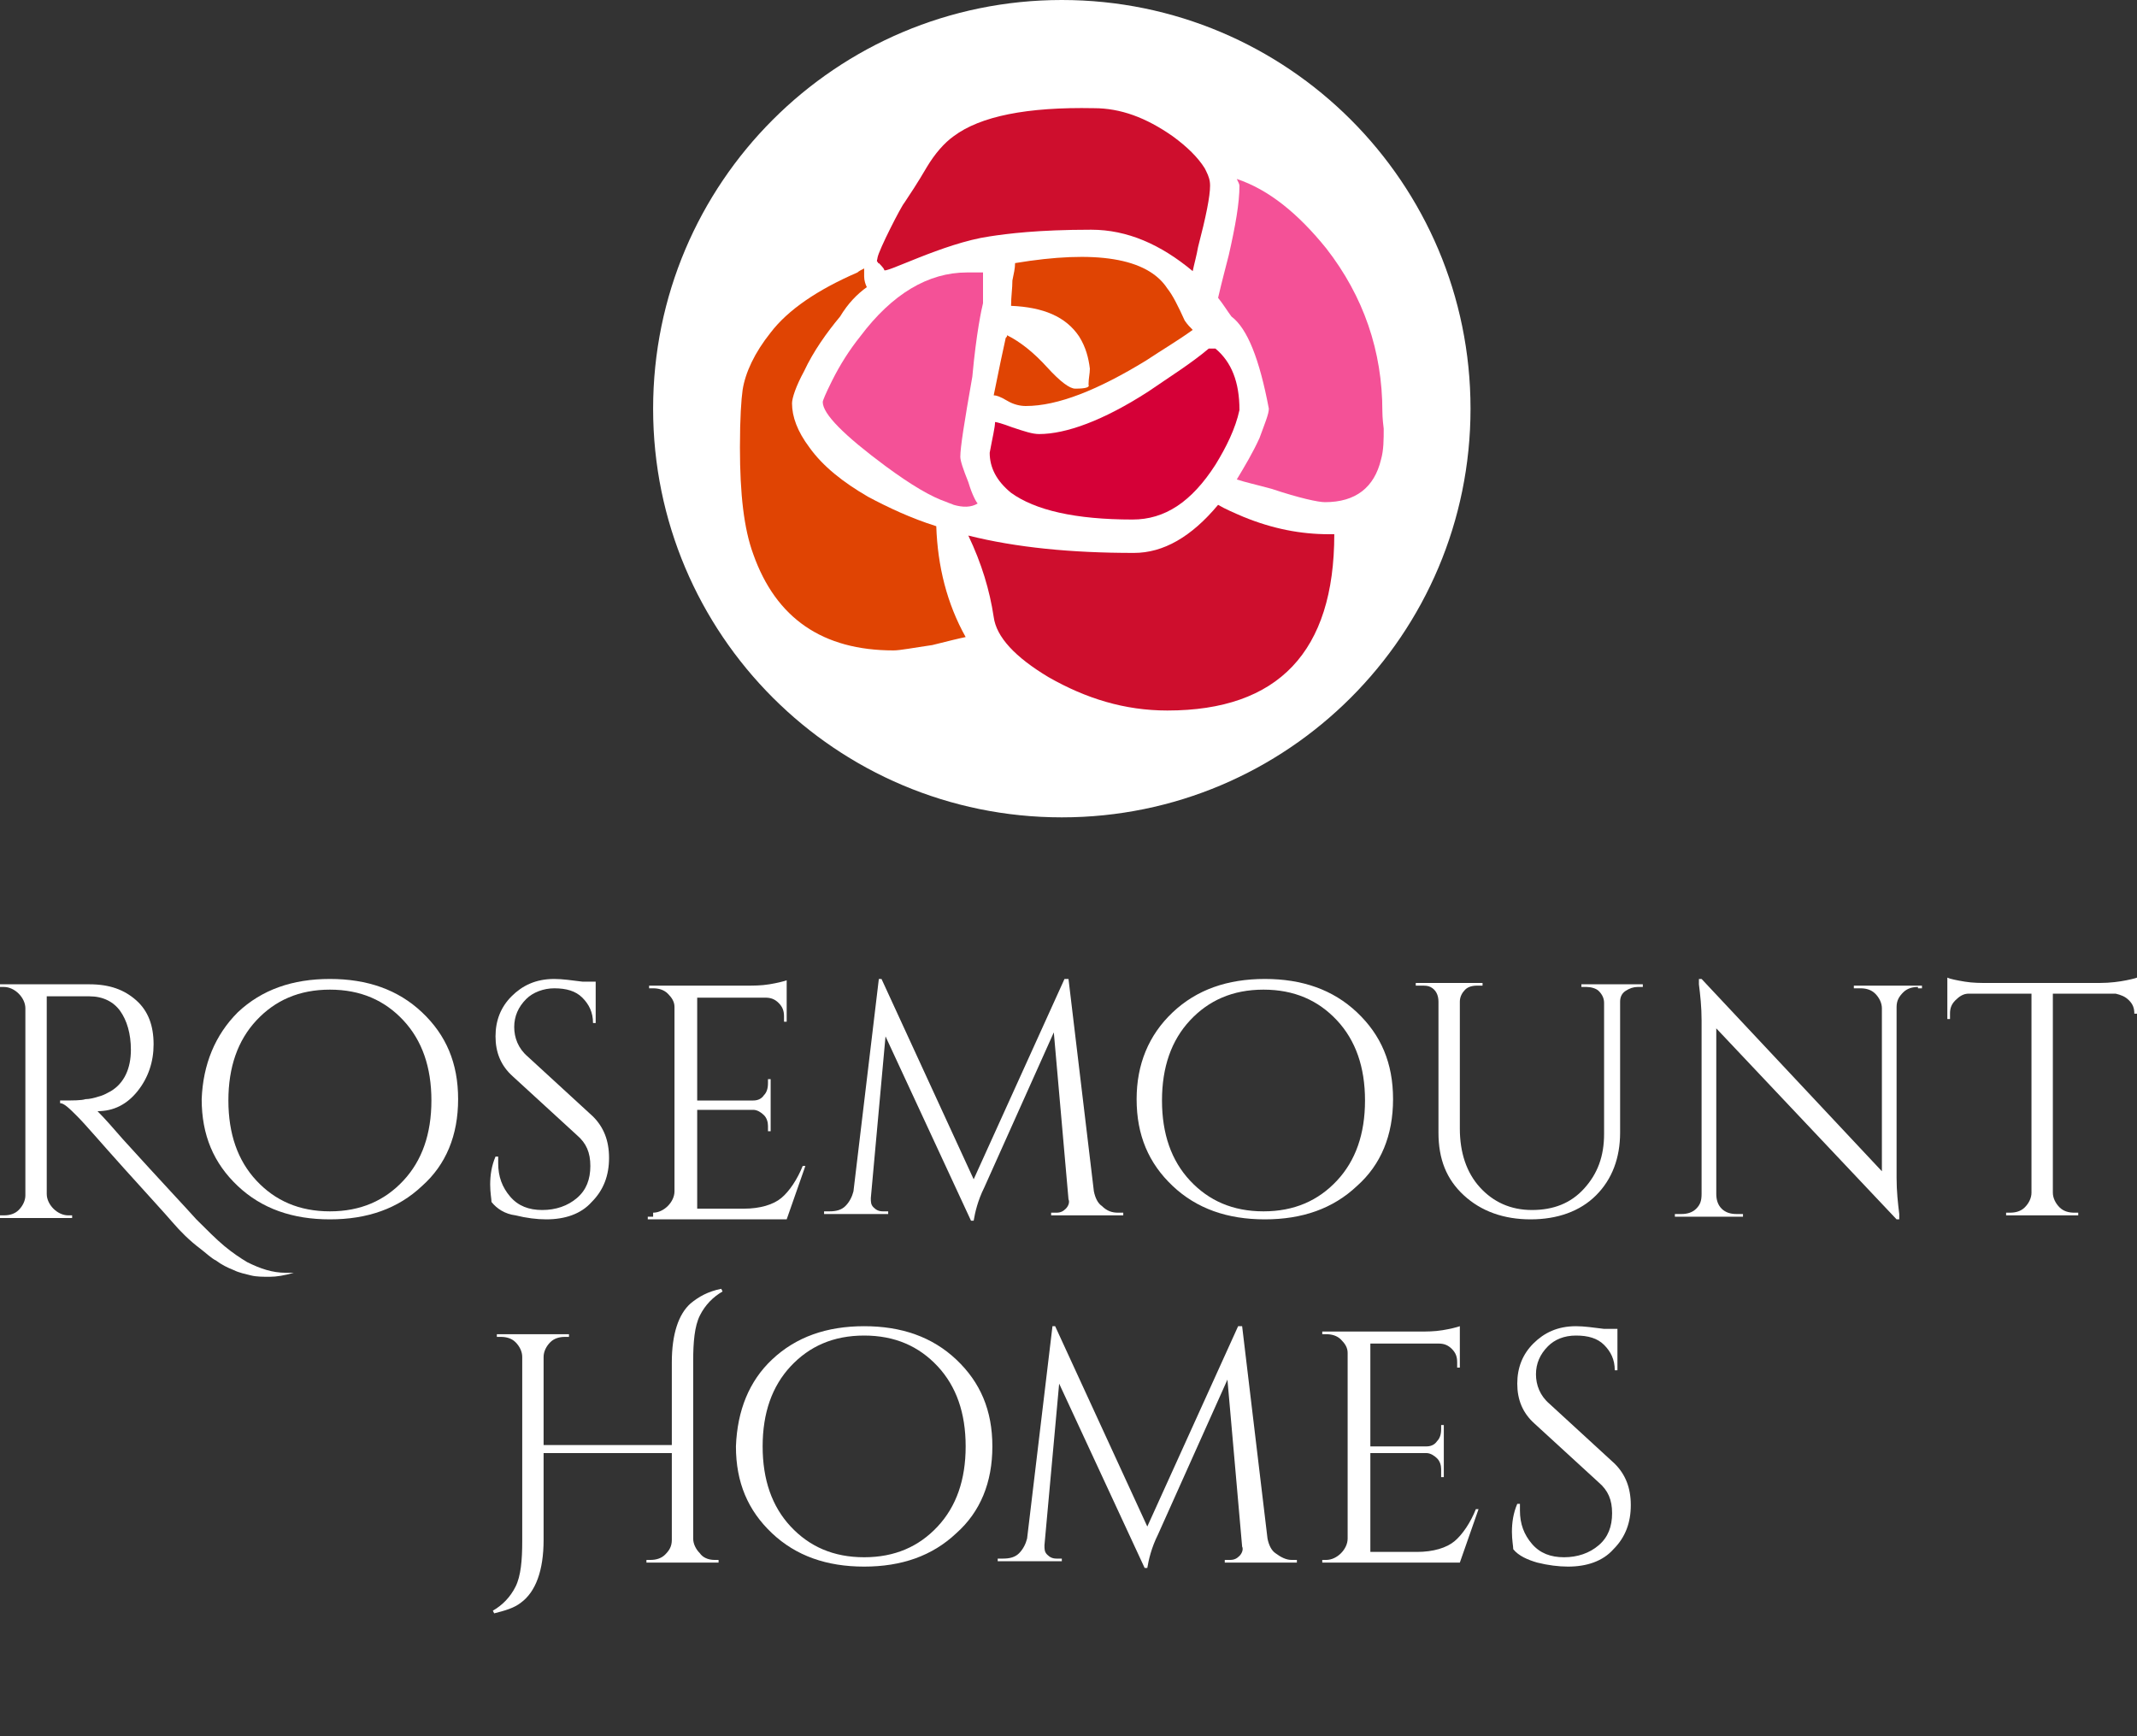 <?xml version="1.0" encoding="utf-8"?>
<!-- Generator: Adobe Illustrator 26.3.1, SVG Export Plug-In . SVG Version: 6.00 Build 0)  -->
<svg version="1.1" id="Layer_1" xmlns="http://www.w3.org/2000/svg" xmlns:xlink="http://www.w3.org/1999/xlink" x="0px" y="0px"
	 width="160px" height="130px" viewBox="0 0 160 130" style="enable-background:new 0 0 160 130;" xml:space="preserve">
<rect x="0" y="0" width="160" height="130" fill="#333333" stroke="none"/>
<style type="text/css">
	.st0{fill:#004079;}
	.st1{fill:#FFFFFF;}
	.st2{fill:#99CB5A;}
	.st3{fill-rule:evenodd;clip-rule:evenodd;fill:#FFFFFF;}
	.st4{fill-rule:evenodd;clip-rule:evenodd;fill:#265353;}
	.st5{fill-rule:evenodd;clip-rule:evenodd;fill:#C0D72F;}
	.st6{fill:#C0D72F;}
	.st7{fill:#CE0E2D;}
	.st8{fill:#E04403;}
	.st9{fill:#F45197;}
	.st10{fill:#D50037;}
</style>
<g>
	<g>
		<path class="st1" d="M22,95.3c-0.7,0.2-1.3,0.3-1.8,0.3c-0.5,0-1,0-1.4-0.1c-0.4-0.1-0.9-0.2-1.3-0.4c-0.5-0.2-0.9-0.4-1.3-0.7
			c-0.4-0.2-0.8-0.6-1.2-0.9c-0.8-0.6-1.5-1.3-2.1-2c-0.6-0.7-1.8-2-3.6-4c-1.8-2-2.9-3.3-3.5-3.9c-0.6-0.6-1-1-1.3-1v-0.2
			c1,0,1.6,0,1.9-0.1c0.3,0,0.7-0.1,1-0.2c0.4-0.1,0.7-0.3,0.9-0.4c1-0.6,1.5-1.7,1.5-3.1c0-1.2-0.3-2.2-0.8-2.9
			c-0.5-0.7-1.3-1.1-2.3-1.1H3.5v14.8c0,0.4,0.2,0.8,0.5,1.1c0.3,0.3,0.7,0.5,1.1,0.5h0.3l0,0.2H0v-0.2h0.3c0.4,0,0.8-0.1,1.1-0.4
			c0.3-0.3,0.5-0.7,0.5-1.1V75.5c0-0.4-0.2-0.8-0.5-1.1c-0.3-0.3-0.7-0.5-1.1-0.5H0v-0.2h6.7c1.5,0,2.6,0.4,3.5,1.2
			c0.9,0.8,1.3,1.9,1.3,3.3c0,1.3-0.4,2.5-1.2,3.5c-0.8,1-1.8,1.5-3,1.5h0c0.6,0.6,1.2,1.3,1.9,2.1c2.9,3.2,4.7,5.1,5.5,6
			c0.8,0.8,1.5,1.5,2.1,2c0.6,0.5,1.2,0.9,1.7,1.2c1,0.5,1.9,0.8,2.9,0.8c0.2,0,0.4,0,0.6,0V95.3z"/>
	</g>
	<g>
		<path class="st1" d="M17.8,75.8c1.8-1.7,4.1-2.5,6.9-2.5c2.8,0,5.1,0.8,6.9,2.5c1.8,1.7,2.7,3.8,2.7,6.5c0,2.7-0.9,4.9-2.7,6.5
			c-1.8,1.7-4.1,2.5-6.9,2.5c-2.8,0-5.1-0.8-6.9-2.5c-1.8-1.7-2.7-3.8-2.7-6.5C15.2,79.7,16.1,77.5,17.8,75.8z M19.2,88.4
			c1.4,1.5,3.2,2.3,5.5,2.3c2.3,0,4.1-0.8,5.5-2.3c1.4-1.5,2.1-3.5,2.1-6c0-2.5-0.7-4.5-2.1-6c-1.4-1.5-3.2-2.3-5.5-2.3
			c-2.3,0-4.1,0.8-5.5,2.3c-1.4,1.5-2.1,3.5-2.1,6C17.1,84.9,17.8,86.9,19.2,88.4z"/>
		<path class="st1" d="M36.8,90c0-0.2-0.1-0.7-0.1-1.3c0-0.7,0.1-1.4,0.4-2.1h0.2c0,0.2,0,0.4,0,0.5c0,1,0.3,1.8,0.9,2.5
			c0.6,0.7,1.4,1,2.4,1c1,0,1.9-0.3,2.6-0.9c0.7-0.6,1-1.4,1-2.4c0-1-0.3-1.7-1-2.3l-4.8-4.4c-0.9-0.8-1.3-1.8-1.3-3
			c0-1.2,0.4-2.2,1.2-3c0.8-0.8,1.8-1.3,3.2-1.3c0.6,0,1.3,0.1,2.1,0.2h1v3.1h-0.2c0-0.8-0.3-1.4-0.8-1.9c-0.5-0.5-1.2-0.7-2.1-0.7
			c-0.8,0-1.6,0.3-2.1,0.8c-0.6,0.6-0.9,1.3-0.9,2.1c0,0.8,0.3,1.6,1,2.2l4.9,4.5c0.8,0.8,1.2,1.8,1.2,3.1c0,1.3-0.4,2.4-1.3,3.3
			c-0.8,0.9-2,1.3-3.4,1.3c-0.7,0-1.5-0.1-2.3-0.3C37.8,90.9,37.2,90.5,36.8,90z"/>
		<path class="st1" d="M48.9,90.8c0.4,0,0.8-0.2,1.1-0.5c0.3-0.3,0.5-0.7,0.5-1.1V75.4c0-0.4-0.2-0.7-0.5-1
			c-0.3-0.3-0.7-0.4-1.1-0.4h-0.3l0-0.2h7.3c0.5,0,1.1,0,1.7-0.1c0.6-0.1,1-0.2,1.3-0.3v3.1h-0.2v-0.4c0-0.4-0.1-0.7-0.4-1
			c-0.3-0.3-0.6-0.4-1-0.4h-5.1v7.7h4.2c0.3,0,0.6-0.1,0.8-0.4c0.2-0.2,0.3-0.5,0.3-0.9v-0.3h0.2v3.9h-0.2v-0.4
			c0-0.3-0.1-0.6-0.3-0.8c-0.2-0.2-0.5-0.4-0.8-0.4h-4.2v7.4h3.5c1.2,0,2.2-0.3,2.8-0.8c0.6-0.5,1.2-1.4,1.6-2.4h0.2l-1.4,4H48.5
			v-0.2H48.9z"/>
	</g>
	<g>
		<path class="st1" d="M83.7,90.8h0.4v0.2h-5.4v-0.2h0.4c0.3,0,0.5-0.1,0.7-0.3s0.3-0.5,0.2-0.7l-1.1-12.5l-5.2,11.6
			c-0.5,1-0.7,1.9-0.8,2.5h-0.2l-6.4-13.8l-1.1,12.1c0,0.3,0,0.5,0.2,0.7c0.2,0.2,0.4,0.3,0.7,0.3h0.4v0.2h-4.8v-0.2h0.4
			c0.5,0,0.9-0.1,1.2-0.4c0.3-0.3,0.5-0.7,0.6-1.1l1.9-15.9h0.2l6.9,15l6.8-15H80l1.9,15.9c0.1,0.5,0.3,0.9,0.6,1.1
			C82.9,90.7,83.3,90.8,83.7,90.8z"/>
		<path class="st1" d="M87.8,75.8c1.8-1.7,4.1-2.5,6.9-2.5c2.8,0,5.1,0.8,6.9,2.5c1.8,1.7,2.7,3.8,2.7,6.5c0,2.7-0.9,4.9-2.7,6.5
			c-1.8,1.7-4.1,2.5-6.9,2.5c-2.8,0-5.1-0.8-6.9-2.5c-1.8-1.7-2.7-3.8-2.7-6.5C85.1,79.7,86,77.5,87.8,75.8z M89.1,88.4
			c1.4,1.5,3.2,2.3,5.5,2.3c2.3,0,4.1-0.8,5.5-2.3c1.4-1.5,2.1-3.5,2.1-6c0-2.5-0.7-4.5-2.1-6c-1.4-1.5-3.2-2.3-5.5-2.3
			c-2.3,0-4.1,0.8-5.5,2.3c-1.4,1.5-2.1,3.5-2.1,6C87,84.9,87.7,86.9,89.1,88.4z"/>
	</g>
	<g>
		<path class="st1" d="M123,73.9h-0.4c-0.3,0-0.6,0.1-0.9,0.3c-0.3,0.2-0.4,0.5-0.4,0.8v9.8c0,1.9-0.6,3.5-1.8,4.7
			c-1.2,1.2-2.9,1.8-4.9,1.8s-3.7-0.6-5-1.8c-1.3-1.2-1.9-2.7-1.9-4.7v-9.8c0-0.5-0.2-0.9-0.6-1.1c-0.2-0.1-0.4-0.1-0.7-0.1H106
			v-0.2h5v0.2h-0.4c-0.4,0-0.7,0.1-0.9,0.3s-0.4,0.5-0.4,0.9v9.5c0,1.8,0.5,3.3,1.5,4.4c1,1.1,2.3,1.7,3.9,1.7
			c1.6,0,2.9-0.5,3.9-1.6c1-1.1,1.5-2.4,1.5-4.1v-9.8c0-0.3-0.1-0.6-0.4-0.9c-0.2-0.2-0.6-0.3-0.9-0.3h-0.4v-0.2h4.6V73.9z"/>
		<path class="st1" d="M143.6,73.9c-0.4,0-0.8,0.1-1.1,0.4c-0.3,0.3-0.5,0.6-0.5,1.1v12.8c0,1,0.1,1.9,0.2,2.7l0,0.4H142L128.5,77
			v12.4c0,0.4,0.1,0.8,0.4,1.1c0.3,0.3,0.7,0.4,1.1,0.4h0.5v0.2h-5.1v-0.2h0.5c0.4,0,0.8-0.1,1.1-0.4c0.3-0.3,0.4-0.6,0.4-1.1V76.4
			c0-1-0.1-1.9-0.2-2.7l0-0.4h0.2l13.5,14.4V75.5c0-0.4-0.2-0.8-0.5-1.1c-0.3-0.3-0.7-0.4-1.1-0.4h-0.5v-0.2h5.1v0.2H143.6z"/>
		<path class="st1" d="M159.8,75.9c0-0.4-0.1-0.7-0.4-1c-0.3-0.3-0.6-0.4-1-0.5h-4.7v14.9c0,0.4,0.2,0.8,0.5,1.1
			c0.3,0.3,0.7,0.4,1.1,0.4h0.3v0.2h-5.4v-0.2h0.3c0.4,0,0.8-0.1,1.1-0.4c0.3-0.3,0.5-0.7,0.5-1.1V74.4h-4.7c-0.4,0-0.7,0.2-1,0.5
			c-0.3,0.3-0.4,0.6-0.4,1v0.4l-0.2,0v-3.1c0.2,0.1,0.7,0.2,1.3,0.3c0.6,0.1,1.2,0.1,1.7,0.1h8.4c0.8,0,1.5-0.1,2-0.2
			c0.5-0.1,0.9-0.2,1-0.3v3.1l-0.2,0V75.9z"/>
	</g>
	<g>
		<path class="st1" d="M53.5,116.8h0.3v0.2h-5.4v-0.2h0.3c0.4,0,0.8-0.1,1.1-0.4c0.3-0.3,0.5-0.6,0.5-1.1v-6.5h-9.6v6.5
			c0,2.3-0.6,3.9-1.7,4.7c-0.5,0.4-1.2,0.6-2,0.8l-0.1-0.2c0.7-0.4,1.3-1,1.7-1.8c0.4-0.8,0.5-2,0.5-3.4v-13.8
			c0-0.4-0.2-0.8-0.5-1.1c-0.3-0.3-0.7-0.4-1.1-0.4h-0.3v-0.2h5.4v0.2h-0.3c-0.4,0-0.8,0.1-1.1,0.4c-0.3,0.3-0.5,0.7-0.5,1.1v6.6
			h9.6v-6.2c0-2.1,0.5-3.6,1.4-4.4c0.6-0.5,1.3-0.9,2.3-1.1l0.1,0.2c-0.7,0.4-1.3,1-1.7,1.8c-0.4,0.8-0.5,2-0.5,3.4v13.3
			c0,0.4,0.2,0.8,0.5,1.1C52.6,116.6,53,116.8,53.5,116.8z"/>
		<path class="st1" d="M57.8,101.8c1.8-1.7,4.1-2.5,6.9-2.5c2.8,0,5.1,0.8,6.9,2.5c1.8,1.7,2.7,3.8,2.7,6.5c0,2.7-0.9,4.9-2.7,6.5
			c-1.8,1.7-4.1,2.5-6.9,2.5c-2.8,0-5.1-0.8-6.9-2.5c-1.8-1.7-2.7-3.8-2.7-6.5C55.2,105.6,56.1,103.4,57.8,101.8z M59.2,114.3
			c1.4,1.5,3.2,2.3,5.5,2.3c2.3,0,4.1-0.8,5.5-2.3c1.4-1.5,2.1-3.5,2.1-6c0-2.5-0.7-4.5-2.1-6c-1.4-1.5-3.2-2.3-5.5-2.3
			c-2.3,0-4.1,0.8-5.5,2.3c-1.4,1.5-2.1,3.5-2.1,6C57.1,110.8,57.8,112.8,59.2,114.3z"/>
	</g>
	<g>
		<path class="st1" d="M96.7,116.8h0.4v0.2h-5.4v-0.2h0.4c0.3,0,0.5-0.1,0.7-0.3c0.2-0.2,0.3-0.5,0.2-0.7l-1.1-12.5l-5.2,11.6
			c-0.5,1-0.7,1.9-0.8,2.5h-0.2l-6.4-13.8l-1.1,12.1c0,0.3,0,0.5,0.2,0.7c0.2,0.2,0.4,0.3,0.7,0.3h0.4v0.2h-4.8v-0.2h0.4
			c0.5,0,0.9-0.1,1.2-0.4c0.3-0.3,0.5-0.7,0.6-1.1l1.9-15.9h0.2l6.9,15l6.8-15H93l1.9,15.9c0.1,0.5,0.3,0.9,0.6,1.1
			C95.9,116.6,96.3,116.8,96.7,116.8z"/>
		<path class="st1" d="M99.3,116.8c0.4,0,0.8-0.2,1.1-0.5c0.3-0.3,0.5-0.7,0.5-1.1v-13.9c0-0.4-0.2-0.7-0.5-1
			c-0.3-0.3-0.7-0.4-1.1-0.4H99l0-0.2h7.3c0.5,0,1.1,0,1.7-0.1c0.6-0.1,1-0.2,1.3-0.3v3.1h-0.2v-0.4c0-0.4-0.1-0.7-0.4-1
			c-0.3-0.3-0.6-0.4-1-0.4h-5.1v7.7h4.2c0.3,0,0.6-0.1,0.8-0.4c0.2-0.2,0.3-0.5,0.3-0.9v-0.3h0.2v3.9h-0.2V110
			c0-0.3-0.1-0.6-0.3-0.8c-0.2-0.2-0.5-0.4-0.8-0.4h-4.2v7.4h3.5c1.2,0,2.2-0.3,2.8-0.8c0.6-0.5,1.2-1.4,1.6-2.4h0.2l-1.4,4H99v-0.2
			H99.3z"/>
		<path class="st1" d="M113.3,116c0-0.2-0.1-0.7-0.1-1.3c0-0.7,0.1-1.4,0.4-2.1h0.2c0,0.2,0,0.4,0,0.5c0,1,0.3,1.8,0.9,2.5
			c0.6,0.7,1.4,1,2.4,1c1,0,1.9-0.3,2.6-0.9c0.7-0.6,1-1.4,1-2.4c0-1-0.3-1.7-1-2.3l-4.8-4.4c-0.9-0.8-1.3-1.8-1.3-3
			c0-1.2,0.4-2.2,1.2-3c0.8-0.8,1.8-1.3,3.2-1.3c0.6,0,1.3,0.1,2.1,0.2h1v3.1h-0.2c0-0.8-0.3-1.4-0.8-1.9c-0.5-0.5-1.2-0.7-2.1-0.7
			s-1.6,0.3-2.1,0.8c-0.6,0.6-0.9,1.3-0.9,2.1c0,0.8,0.3,1.6,1,2.2l4.9,4.5c0.8,0.8,1.2,1.8,1.2,3.1c0,1.3-0.4,2.4-1.3,3.3
			c-0.8,0.9-2,1.3-3.4,1.3c-0.7,0-1.5-0.1-2.3-0.3C114.4,116.8,113.7,116.5,113.3,116z"/>
	</g>
	<path class="st1" d="M79.5,61.2c16.9,0,30.6-13.7,30.6-30.6C110.1,13.7,96.4,0,79.5,0C62.6,0,48.9,13.7,48.9,30.6
		C48.9,47.5,62.6,61.2,79.5,61.2"/>
	<path class="st7" d="M71.4,10.2c-0.7,0.5-1.4,1.3-2,2.3c-0.7,1.2-1.3,2.1-1.7,2.7c-0.2,0.2-1.9,3.5-2,4.1c0,0.1-0.1,0.3,0,0.3
		c0.1,0.2,0.1,0.1,0.1,0.1s0.4,0.4,0.4,0.5c-0.1,0.4,4.4-2,7.9-2.5c1.3-0.2,3.6-0.5,7.6-0.5c2.7,0,5.2,1.1,7.6,3.1
		c0.1-0.5,0.3-1.2,0.4-1.8c0.6-2.3,0.9-3.8,0.9-4.6c0-0.4-0.1-0.7-0.3-1.1c0,0,0,0-0.1-0.2c-0.5-0.8-1.3-1.6-2.4-2.4
		c-2-1.4-3.9-2.1-5.9-2.1C76.9,8,73.4,8.7,71.4,10.2L71.4,10.2z"/>
	<path class="st8" d="M64.9,21.5c-0.1-0.2-0.2-0.5-0.2-0.8c0-0.2,0-0.4,0-0.6c-0.2,0.1-0.4,0.2-0.5,0.3c-3,1.3-5.2,2.8-6.5,4.5
		c-1.2,1.5-1.9,3-2.1,4.3c-0.1,0.7-0.2,2.1-0.2,4.3c0,3.5,0.3,6.1,1,8c1.7,4.8,5.2,7.2,10.5,7.2c0.5,0,1.5-0.2,2.9-0.4
		c1.2-0.3,2-0.5,2.5-0.6c-1.4-2.5-2.1-5.3-2.2-8.3c-1.9-0.6-3.6-1.4-5.1-2.2c-1.9-1.1-3.4-2.3-4.4-3.7c-0.9-1.2-1.3-2.3-1.3-3.3
		c0-0.4,0.3-1.3,0.9-2.4c0.7-1.5,1.7-2.9,2.7-4.1C63.5,22.7,64.2,22,64.9,21.5L64.9,21.5z"/>
	<path class="st9" d="M73.6,22.7v-2.3h-1.2c-2.9,0-5.6,1.6-8,4.8c-0.8,1-1.5,2.1-2.1,3.3c-0.5,1-0.7,1.5-0.7,1.6
		c0,0.9,1.6,2.5,4.7,4.8c1.9,1.4,3.4,2.3,4.6,2.7c0.2,0.1,0.3,0.1,0.5,0.2c0.7,0.2,1.3,0.2,1.8-0.1c-0.1-0.1-0.4-0.6-0.7-1.6
		c-0.4-1-0.6-1.6-0.6-1.9c0-0.7,0.3-2.6,0.9-6C73.1,24.9,73.5,23.1,73.6,22.7L73.6,22.7z"/>
	<path class="st8" d="M76,19.7c0,0.4-0.1,0.8-0.2,1.3c0,0.6-0.1,1.2-0.1,1.9c2.4,0.1,4.1,0.8,5.1,2.3c0.5,0.8,0.7,1.6,0.8,2.4
		c0,0.4-0.1,0.7-0.1,1.2c0.1,0.2-0.2,0.3-1,0.3c-0.4,0-1.1-0.5-2.1-1.6c-1-1.1-2-1.9-3-2.4c0,0.1,0,0.1-0.1,0.2
		c-0.2,0.9-0.5,2.3-0.9,4.3c0.2,0,0.5,0.1,1,0.4c0.5,0.3,1,0.4,1.4,0.4c2.4,0,5.4-1.2,9-3.4c1.2-0.8,2.4-1.5,3.5-2.3
		c-0.2-0.2-0.4-0.4-0.6-0.7c-0.5-1.1-0.9-1.9-1.3-2.4C85.9,19.3,82,18.7,76,19.7L76,19.7z"/>
	<path class="st9" d="M92.8,13.9c0,1.3-0.3,3-0.8,5.2c-0.2,0.8-0.5,1.9-0.8,3.2c0.4,0.5,0.7,1,1,1.4c1.2,0.9,2.1,3.2,2.8,6.9
		c0,0.4-0.3,1.1-0.7,2.2c-0.5,1.1-1.1,2.1-1.7,3.1c0.6,0.2,1.5,0.4,2.6,0.7c2.1,0.7,3.5,1,4,1c2.3,0,3.7-1.1,4.2-3.2
		c0.2-0.7,0.2-1.5,0.2-2.3c-0.1-0.8-0.1-1.2-0.1-1.3c0-4.5-1.4-8.6-4.2-12.2c-2.1-2.6-4.3-4.4-6.7-5.2
		C92.7,13.6,92.8,13.8,92.8,13.9L92.8,13.9z"/>
	<path class="st10" d="M92.8,30.7c0-2.1-0.6-3.6-1.8-4.6c-0.2,0-0.3,0-0.5,0c-1.3,1.1-2.9,2.1-4.5,3.2c-3.4,2.2-6.2,3.2-8.2,3.2
		c-0.5,0-1.1-0.2-2-0.5c-0.8-0.3-1.2-0.4-1.3-0.4c0,0.4-0.2,1.2-0.4,2.3c0,1.1,0.5,2.1,1.6,3c1.8,1.3,4.8,2,9.1,2
		c2.4,0,4.4-1.3,6.2-4.1C91.8,33.5,92.5,32.1,92.8,30.7L92.8,30.7z"/>
	<path class="st7" d="M93.1,38.7c-0.7-0.3-1.4-0.6-1.9-0.9c-2,2.4-4.1,3.6-6.3,3.6c-4.7,0-8.8-0.4-12.4-1.3c1,2.1,1.6,4.1,1.9,6.1
		c0.2,1.5,1.6,3,4.1,4.5c2.8,1.6,5.7,2.5,8.9,2.5c8.3,0,12.5-4.4,12.5-13.2c-0.1,0-0.3,0-0.4,0C97.4,40,95.3,39.6,93.1,38.7
		L93.1,38.7z"/>
</g>
</svg>
